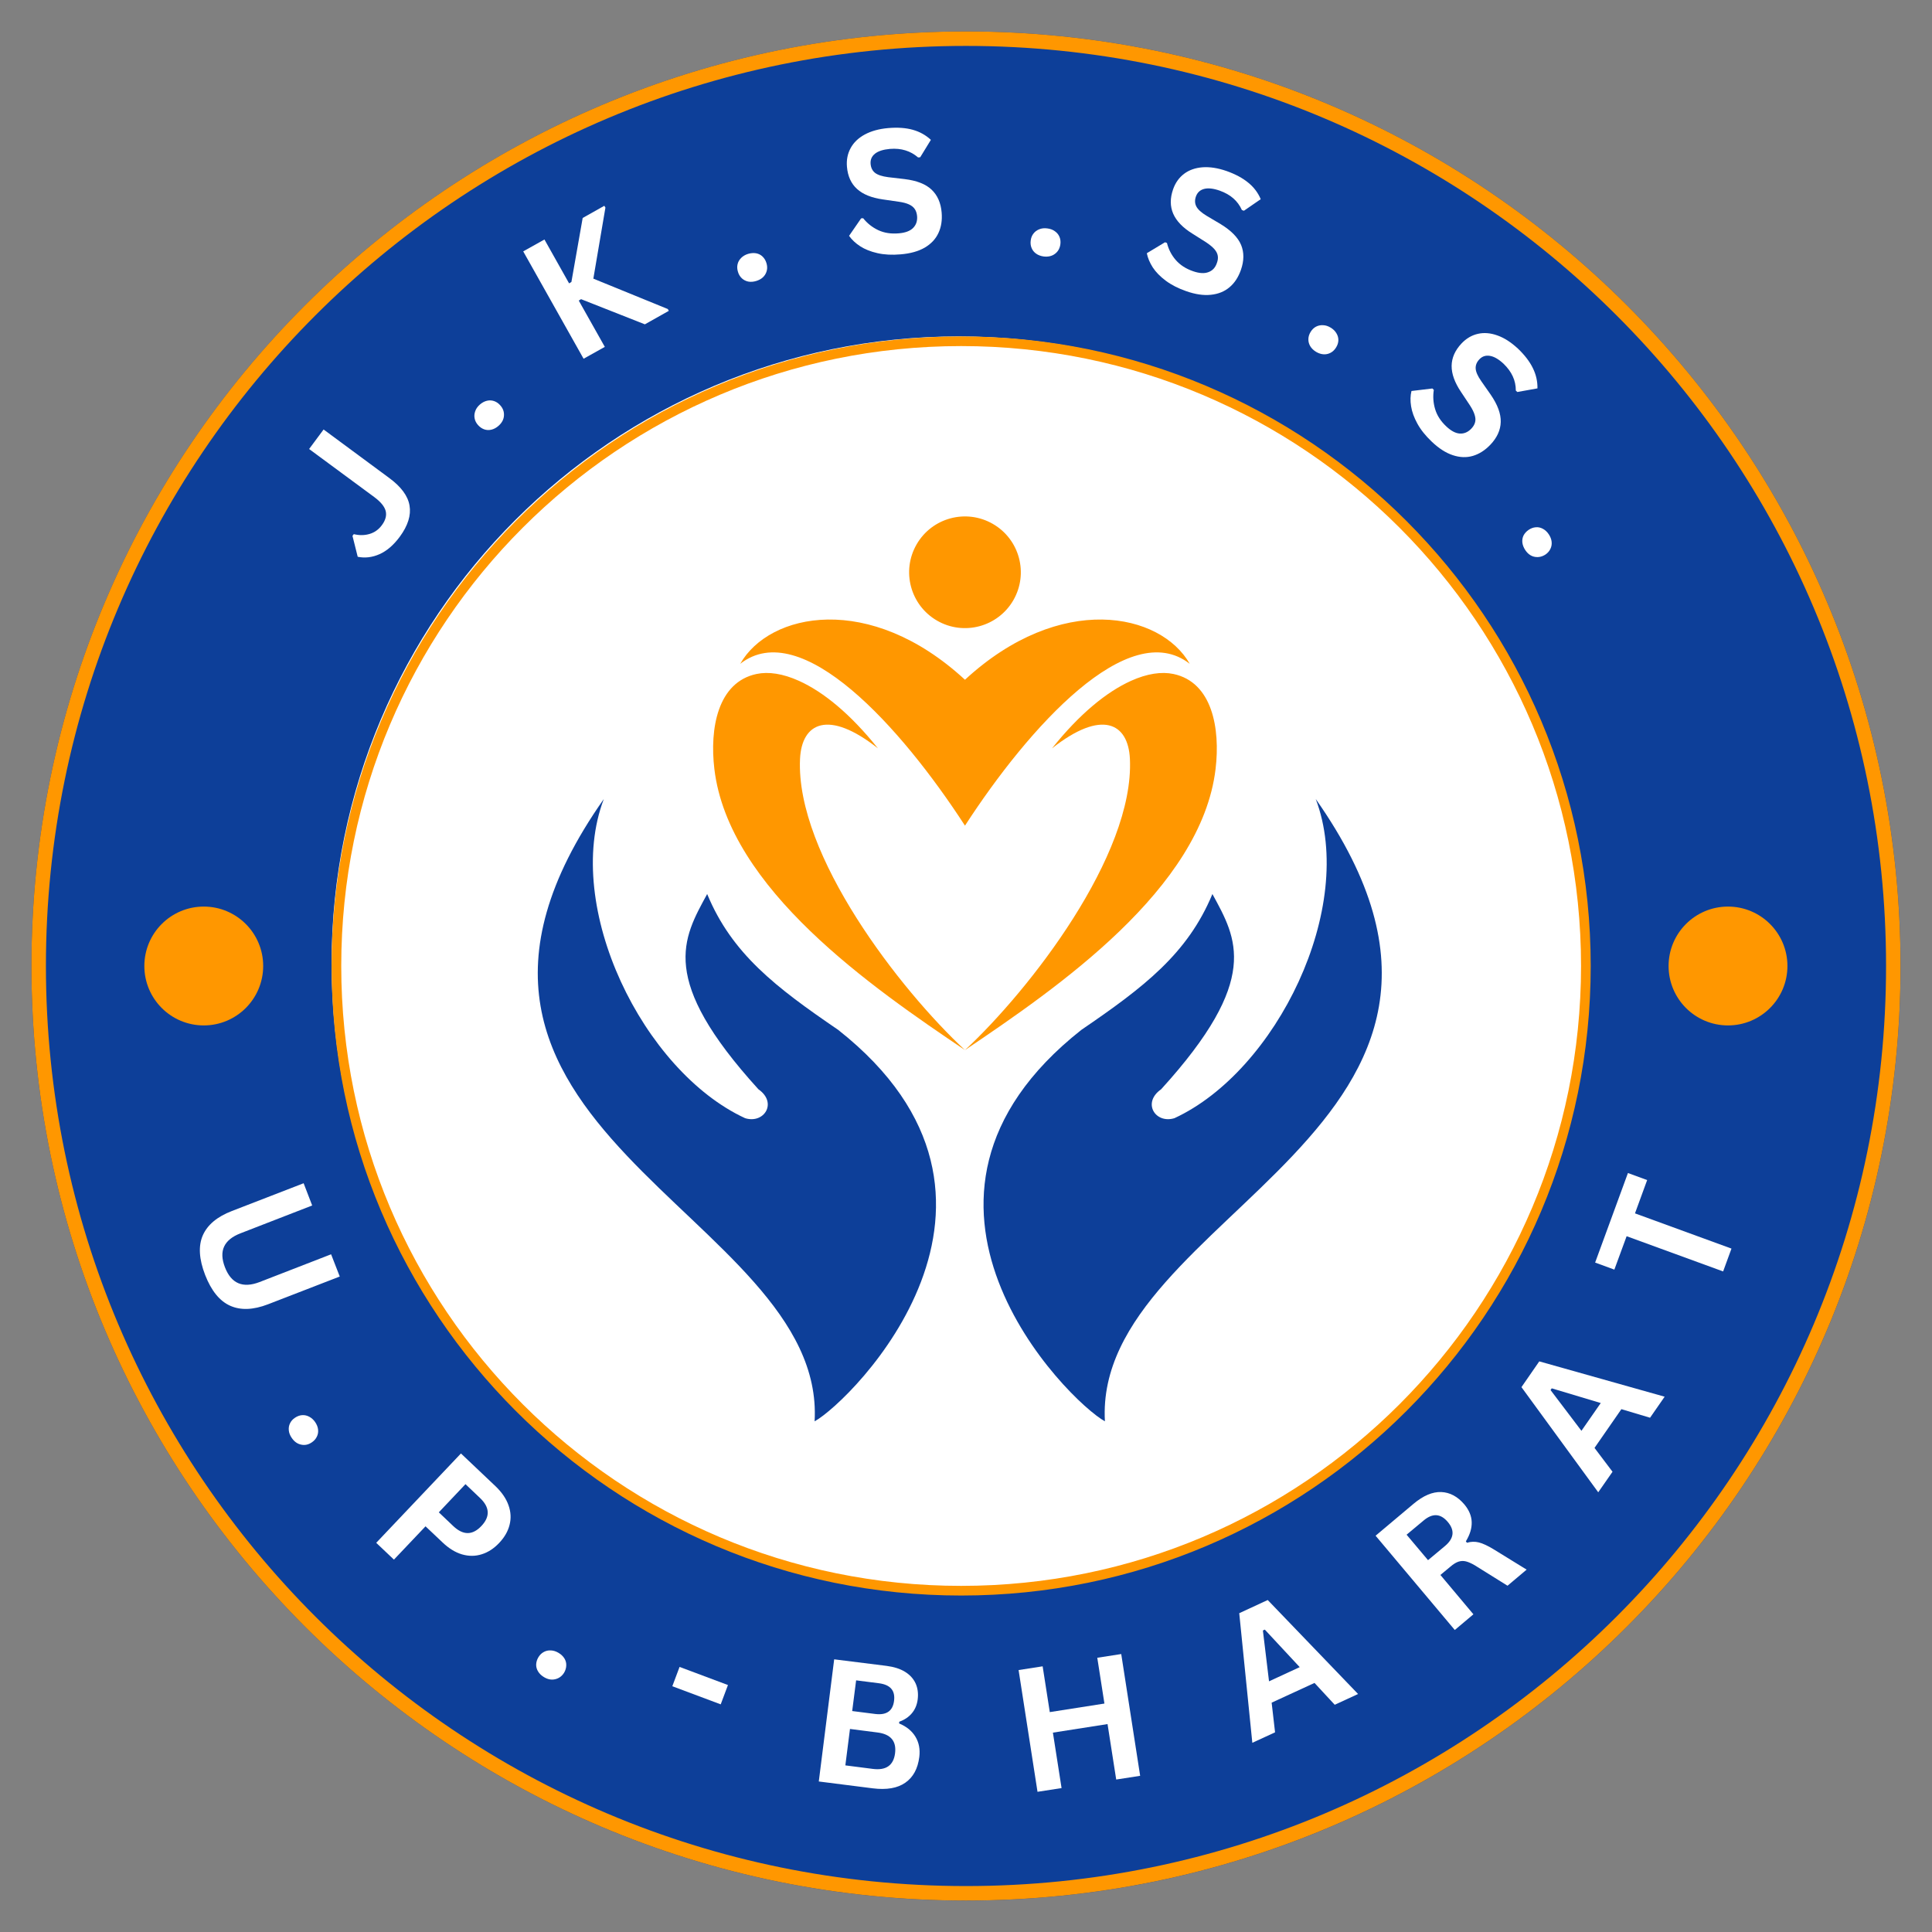 <svg xmlns="http://www.w3.org/2000/svg" xmlns:xlink="http://www.w3.org/1999/xlink" width="400" viewBox="0 0 300 300" height="400" preserveAspectRatio="xMidYMid meet"><rect x="0" y="0" width="300" height="300" fill="#808080" stroke="none"/><defs><clipPath id="fedfa2ff03"><path d="M 4.879 4.879 L 295.121 4.879 L 295.121 295.121 L 4.879 295.121 Z M 4.879 4.879 "></path></clipPath><clipPath id="1d4c2a1b3d"><path d="M 150 4.879 C 69.852 4.879 4.879 69.852 4.879 150 C 4.879 230.148 69.852 295.121 150 295.121 C 230.148 295.121 295.121 230.148 295.121 150 C 295.121 69.852 230.148 4.879 150 4.879 Z M 150 4.879 "></path></clipPath><clipPath id="d44f5a1fc3"><path d="M 4.879 4.879 L 295.117 4.879 L 295.117 295.117 L 4.879 295.117 Z M 4.879 4.879 "></path></clipPath><clipPath id="e989683e47"><path d="M 149.996 4.879 C 69.848 4.879 4.879 69.848 4.879 149.996 C 4.879 230.145 69.848 295.117 149.996 295.117 C 230.145 295.117 295.117 230.145 295.117 149.996 C 295.117 69.848 230.145 4.879 149.996 4.879 Z M 149.996 4.879 "></path></clipPath><clipPath id="1146a09f9d"><path d="M 51.488 52.238 L 246.227 52.238 L 246.227 246.977 L 51.488 246.977 Z M 51.488 52.238 "></path></clipPath><clipPath id="01bdb7b337"><path d="M 148.855 52.238 C 95.082 52.238 51.488 95.832 51.488 149.605 C 51.488 203.383 95.082 246.977 148.855 246.977 C 202.633 246.977 246.227 203.383 246.227 149.605 C 246.227 95.832 202.633 52.238 148.855 52.238 Z M 148.855 52.238 "></path></clipPath><clipPath id="38d00f44d4"><path d="M 51.488 52.238 L 247.004 52.238 L 247.004 247.754 L 51.488 247.754 Z M 51.488 52.238 "></path></clipPath><clipPath id="ca79be7adb"><path d="M 149.246 52.238 C 95.254 52.238 51.488 96.004 51.488 149.996 C 51.488 203.984 95.254 247.754 149.246 247.754 C 203.234 247.754 247.004 203.984 247.004 149.996 C 247.004 96.004 203.234 52.238 149.246 52.238 Z M 149.246 52.238 "></path></clipPath><clipPath id="2e26e82dfd"><path d="M 83 124 L 215 124 L 215 220.703 L 83 220.703 Z M 83 124 "></path></clipPath><clipPath id="095a38d28d"><path d="M 22.414 140.773 L 40.867 140.773 L 40.867 159.227 L 22.414 159.227 Z M 22.414 140.773 "></path></clipPath><clipPath id="a3f2606c93"><path d="M 31.641 140.773 C 26.543 140.773 22.414 144.906 22.414 150 C 22.414 155.094 26.543 159.227 31.641 159.227 C 36.734 159.227 40.867 155.094 40.867 150 C 40.867 144.906 36.734 140.773 31.641 140.773 Z M 31.641 140.773 "></path></clipPath><clipPath id="9439022274"><path d="M 259.098 140.773 L 277.551 140.773 L 277.551 159.227 L 259.098 159.227 Z M 259.098 140.773 "></path></clipPath><clipPath id="ca01276383"><path d="M 268.324 140.773 C 263.227 140.773 259.098 144.906 259.098 150 C 259.098 155.094 263.227 159.227 268.324 159.227 C 273.418 159.227 277.551 155.094 277.551 150 C 277.551 144.906 273.418 140.773 268.324 140.773 Z M 268.324 140.773 "></path></clipPath></defs><g id="ec61dafef0"><g clip-rule="nonzero" clip-path="url(#fedfa2ff03)"><g clip-rule="nonzero" clip-path="url(#1d4c2a1b3d)"><path style=" stroke:none;fill-rule:nonzero;fill:#0d3f99;fill-opacity:1;" d="M 4.879 4.879 L 295.121 4.879 L 295.121 295.121 L 4.879 295.121 Z M 4.879 4.879 "></path></g></g><g clip-rule="nonzero" clip-path="url(#d44f5a1fc3)"><g clip-rule="nonzero" clip-path="url(#e989683e47)"><path style="fill:none;stroke-width:6;stroke-linecap:butt;stroke-linejoin:miter;stroke:#ff9700;stroke-opacity:1;stroke-miterlimit:4;" d="M 193.492 0.003 C 86.628 0.003 0.003 86.628 0.003 193.492 C 0.003 300.357 86.628 386.987 193.492 386.987 C 300.357 386.987 386.987 300.357 386.987 193.492 C 386.987 86.628 300.357 0.003 193.492 0.003 Z M 193.492 0.003 " transform="matrix(0.75,0,0,0.75,4.877,4.877)"></path></g></g><g clip-rule="nonzero" clip-path="url(#1146a09f9d)"><g clip-rule="nonzero" clip-path="url(#01bdb7b337)"><path style=" stroke:none;fill-rule:nonzero;fill:#ffffff;fill-opacity:1;" d="M 51.488 52.238 L 246.227 52.238 L 246.227 246.977 L 51.488 246.977 Z M 51.488 52.238 "></path></g></g><g clip-rule="nonzero" clip-path="url(#38d00f44d4)"><g clip-rule="nonzero" clip-path="url(#ca79be7adb)"><path style="fill:none;stroke-width:4;stroke-linecap:butt;stroke-linejoin:miter;stroke:#ff9700;stroke-opacity:1;stroke-miterlimit:4;" d="M 130.345 0.001 C 58.356 0.001 0.001 58.356 0.001 130.345 C 0.001 202.33 58.356 260.689 130.345 260.689 C 202.33 260.689 260.689 202.33 260.689 130.345 C 260.689 58.356 202.33 0.001 130.345 0.001 Z M 130.345 0.001 " transform="matrix(0.75,0,0,0.75,51.487,52.237)"></path></g></g><path style=" stroke:none;fill-rule:evenodd;fill:#ff9700;fill-opacity:1;" d="M 149.84 105.551 C 164.664 91.875 180.227 95.125 184.742 103.078 C 175.262 95.66 159.742 112.93 149.84 128.207 C 139.938 112.93 124.422 95.66 114.941 103.078 C 119.457 95.125 135.016 91.875 149.84 105.551 Z M 149.84 163.055 C 135.477 153.375 113.141 138.02 110.926 119.402 C 110.18 113.113 111.441 105.934 117.469 104.656 C 119.316 104.266 121.555 104.586 124.082 105.73 C 127.848 107.438 132.027 110.828 136.324 116.203 C 128.617 110.113 124.488 112.223 124.227 117.859 C 123.543 132.789 139.797 153.73 149.84 163.055 C 164.203 153.375 186.543 138.02 188.754 119.402 C 189.504 113.113 188.238 105.934 182.215 104.656 C 180.367 104.266 178.125 104.586 175.602 105.73 C 171.836 107.438 167.652 110.828 163.359 116.203 C 171.066 110.113 175.195 112.223 175.453 117.859 C 176.141 132.789 159.887 153.73 149.84 163.055 Z M 154.176 81.355 C 150.027 78.961 144.727 80.379 142.332 84.527 C 139.938 88.676 141.359 93.977 145.504 96.371 C 149.652 98.766 154.957 97.344 157.352 93.199 C 159.746 89.051 158.324 83.75 154.176 81.355 Z M 154.176 81.355 "></path><g clip-rule="nonzero" clip-path="url(#2e26e82dfd)"><path style=" stroke:none;fill-rule:evenodd;fill:#0d3f99;fill-opacity:1;" d="M 167.914 159.918 C 177.586 153.316 184.414 148.113 188.262 138.824 C 192.043 145.77 195.852 152.043 180.297 169.145 C 177.301 171.234 179.414 174.547 182.371 173.629 C 198.188 166.316 210.684 140.879 204.309 124.074 C 240.328 175.332 169.719 188.207 171.57 220.703 C 165.836 217.539 134.473 186.316 167.914 159.918 Z M 130.152 159.918 C 120.48 153.316 113.652 148.113 109.809 138.824 C 106.023 145.77 102.215 152.043 117.77 169.145 C 120.766 171.234 118.648 174.547 115.695 173.629 C 99.875 166.316 87.383 140.879 93.758 124.074 C 57.738 175.332 128.348 188.207 126.492 220.703 C 132.23 217.539 163.594 186.316 130.152 159.918 Z M 130.152 159.918 "></path></g><g clip-rule="nonzero" clip-path="url(#095a38d28d)"><g clip-rule="nonzero" clip-path="url(#a3f2606c93)"><path style=" stroke:none;fill-rule:nonzero;fill:#ff9700;fill-opacity:1;" d="M 22.414 140.773 L 40.867 140.773 L 40.867 159.227 L 22.414 159.227 Z M 22.414 140.773 "></path></g></g><g clip-rule="nonzero" clip-path="url(#9439022274)"><g clip-rule="nonzero" clip-path="url(#ca01276383)"><path style=" stroke:none;fill-rule:nonzero;fill:#ff9700;fill-opacity:1;" d="M 259.098 140.773 L 277.551 140.773 L 277.551 159.227 L 259.098 159.227 Z M 259.098 140.773 "></path></g></g><g style="fill:#ffffff;fill-opacity:1;"><g transform="translate(57.873, 88.566)"><path style="stroke:none" d="M 4.203 -5.219 C 3.234 -3.914 2.188 -3.016 1.062 -2.516 C -0.062 -2.016 -1.191 -1.879 -2.328 -2.109 L -3.141 -5.359 L -2.938 -5.625 C -2.07 -5.414 -1.254 -5.426 -0.484 -5.656 C 0.285 -5.883 0.922 -6.336 1.422 -7.016 C 1.992 -7.785 2.191 -8.52 2.016 -9.219 C 1.836 -9.914 1.25 -10.633 0.25 -11.375 L -9.875 -18.844 L -7.625 -21.875 L 2.547 -14.359 C 4.41 -12.992 5.469 -11.562 5.719 -10.062 C 5.977 -8.562 5.473 -6.945 4.203 -5.219 Z M 4.203 -5.219 "></path></g></g><g style="fill:#ffffff;fill-opacity:1;"><g transform="translate(74.582, 68.483)"><path style="stroke:none" d="M 2.828 -2.359 C 2.484 -2.055 2.117 -1.859 1.734 -1.766 C 1.348 -1.672 0.973 -1.688 0.609 -1.812 C 0.254 -1.938 -0.062 -2.156 -0.344 -2.469 C -0.625 -2.781 -0.801 -3.117 -0.875 -3.484 C -0.957 -3.859 -0.93 -4.234 -0.797 -4.609 C -0.672 -4.992 -0.438 -5.336 -0.094 -5.641 C 0.258 -5.953 0.629 -6.156 1.016 -6.25 C 1.398 -6.344 1.773 -6.328 2.141 -6.203 C 2.504 -6.078 2.82 -5.859 3.094 -5.547 C 3.52 -5.078 3.711 -4.547 3.672 -3.953 C 3.641 -3.359 3.359 -2.828 2.828 -2.359 Z M 2.828 -2.359 "></path></g></g><g style="fill:#ffffff;fill-opacity:1;"><g transform="translate(88.447, 56.924)"><path style="stroke:none" d="M 2.172 -1.219 L -7.203 -17.891 L -3.906 -19.734 L -0.078 -12.922 L 0.281 -13.141 L 2.031 -23.078 L 5.391 -24.969 L 5.562 -24.688 L 3.688 -13.656 L 15.25 -8.938 L 15.406 -8.656 L 11.688 -6.562 L 1.781 -10.469 L 1.422 -10.25 L 5.469 -3.062 Z M 2.172 -1.219 "></path></g></g><g style="fill:#ffffff;fill-opacity:1;"><g transform="translate(113.87, 44.581)"><path style="stroke:none" d="M 3.562 -0.953 C 3.125 -0.816 2.707 -0.785 2.312 -0.859 C 1.926 -0.941 1.594 -1.113 1.312 -1.375 C 1.031 -1.645 0.832 -1.977 0.719 -2.375 C 0.594 -2.781 0.57 -3.164 0.656 -3.531 C 0.738 -3.906 0.922 -4.234 1.203 -4.516 C 1.484 -4.805 1.844 -5.02 2.281 -5.156 C 2.727 -5.289 3.148 -5.32 3.547 -5.25 C 3.941 -5.176 4.273 -5.004 4.547 -4.734 C 4.828 -4.461 5.023 -4.129 5.141 -3.734 C 5.328 -3.129 5.281 -2.566 5 -2.047 C 4.719 -1.523 4.238 -1.16 3.562 -0.953 Z M 3.562 -0.953 "></path></g></g><g style="fill:#ffffff;fill-opacity:1;"><g transform="translate(131.359, 39.934)"><path style="stroke:none" d="M 8.484 -0.438 C 7.148 -0.32 5.953 -0.383 4.891 -0.625 C 3.836 -0.863 2.945 -1.219 2.219 -1.688 C 1.5 -2.156 0.922 -2.695 0.484 -3.312 L 2.359 -6.031 L 2.672 -6.047 C 3.316 -5.242 4.102 -4.625 5.031 -4.188 C 5.957 -3.758 7.016 -3.598 8.203 -3.703 C 9.211 -3.785 9.953 -4.062 10.422 -4.531 C 10.898 -5.008 11.109 -5.625 11.047 -6.375 C 11.004 -6.82 10.883 -7.188 10.688 -7.469 C 10.5 -7.758 10.203 -8 9.797 -8.188 C 9.398 -8.375 8.867 -8.516 8.203 -8.609 L 5.719 -8.969 C 3.969 -9.219 2.633 -9.758 1.719 -10.594 C 0.801 -11.426 0.281 -12.57 0.156 -14.031 C 0.062 -15.094 0.25 -16.055 0.719 -16.922 C 1.188 -17.797 1.922 -18.504 2.922 -19.047 C 3.922 -19.586 5.133 -19.922 6.562 -20.047 C 8.031 -20.172 9.301 -20.082 10.375 -19.781 C 11.457 -19.477 12.395 -18.957 13.188 -18.219 L 11.531 -15.516 L 11.203 -15.484 C 10.617 -15.992 9.969 -16.359 9.25 -16.578 C 8.531 -16.805 7.723 -16.883 6.828 -16.812 C 5.785 -16.719 5.008 -16.469 4.5 -16.062 C 4 -15.656 3.773 -15.129 3.828 -14.484 C 3.879 -13.879 4.109 -13.414 4.516 -13.094 C 4.93 -12.77 5.613 -12.547 6.562 -12.422 L 9.109 -12.125 C 10.992 -11.895 12.391 -11.348 13.297 -10.484 C 14.211 -9.617 14.734 -8.438 14.859 -6.938 C 14.961 -5.738 14.797 -4.676 14.359 -3.75 C 13.93 -2.82 13.223 -2.066 12.234 -1.484 C 11.242 -0.91 9.992 -0.562 8.484 -0.438 Z M 8.484 -0.438 "></path></g></g><g style="fill:#ffffff;fill-opacity:1;"><g transform="translate(158.422, 39.232)"><path style="stroke:none" d="M 3.641 0.594 C 3.18 0.531 2.789 0.383 2.469 0.156 C 2.145 -0.07 1.91 -0.363 1.766 -0.719 C 1.617 -1.07 1.57 -1.457 1.625 -1.875 C 1.676 -2.301 1.816 -2.66 2.047 -2.953 C 2.273 -3.254 2.57 -3.477 2.938 -3.625 C 3.312 -3.781 3.727 -3.828 4.188 -3.766 C 4.656 -3.711 5.051 -3.566 5.375 -3.328 C 5.707 -3.098 5.945 -2.805 6.094 -2.453 C 6.238 -2.109 6.285 -1.727 6.234 -1.312 C 6.148 -0.676 5.875 -0.18 5.406 0.172 C 4.938 0.535 4.348 0.676 3.641 0.594 Z M 3.641 0.594 "></path></g></g><g style="fill:#ffffff;fill-opacity:1;"><g transform="translate(176.281, 42.148)"><path style="stroke:none" d="M 7.906 3.062 C 6.656 2.625 5.598 2.082 4.734 1.438 C 3.867 0.789 3.195 0.102 2.719 -0.625 C 2.25 -1.363 1.941 -2.098 1.797 -2.828 L 4.625 -4.531 L 4.922 -4.422 C 5.172 -3.422 5.629 -2.535 6.297 -1.766 C 6.973 -0.992 7.867 -0.414 8.984 -0.031 C 9.941 0.301 10.734 0.348 11.359 0.109 C 11.992 -0.117 12.43 -0.586 12.672 -1.297 C 12.828 -1.711 12.875 -2.094 12.812 -2.438 C 12.758 -2.781 12.586 -3.117 12.297 -3.453 C 12.004 -3.785 11.578 -4.141 11.016 -4.516 L 8.891 -5.859 C 7.391 -6.785 6.391 -7.82 5.891 -8.969 C 5.398 -10.113 5.395 -11.375 5.875 -12.75 C 6.227 -13.758 6.797 -14.562 7.578 -15.156 C 8.367 -15.75 9.328 -16.086 10.453 -16.172 C 11.578 -16.254 12.816 -16.062 14.172 -15.594 C 15.555 -15.102 16.68 -14.5 17.547 -13.781 C 18.422 -13.07 19.066 -12.219 19.484 -11.219 L 16.875 -9.422 L 16.562 -9.531 C 16.238 -10.25 15.797 -10.852 15.234 -11.344 C 14.672 -11.844 13.961 -12.242 13.109 -12.547 C 12.129 -12.891 11.32 -12.977 10.688 -12.812 C 10.062 -12.645 9.641 -12.254 9.422 -11.641 C 9.223 -11.078 9.242 -10.562 9.484 -10.094 C 9.723 -9.625 10.254 -9.141 11.078 -8.641 L 13.266 -7.344 C 14.898 -6.344 15.957 -5.266 16.438 -4.109 C 16.914 -2.953 16.906 -1.66 16.406 -0.234 C 16.008 0.898 15.422 1.797 14.641 2.453 C 13.859 3.117 12.895 3.508 11.75 3.625 C 10.613 3.75 9.332 3.562 7.906 3.062 Z M 7.906 3.062 "></path></g></g><g style="fill:#ffffff;fill-opacity:1;"><g transform="translate(201.259, 52.59)"><path style="stroke:none" d="M 3.078 2.031 C 2.691 1.789 2.395 1.5 2.188 1.156 C 1.988 0.812 1.895 0.445 1.906 0.062 C 1.914 -0.32 2.031 -0.691 2.25 -1.047 C 2.469 -1.41 2.742 -1.68 3.078 -1.859 C 3.41 -2.035 3.773 -2.113 4.172 -2.094 C 4.578 -2.082 4.973 -1.957 5.359 -1.719 C 5.766 -1.477 6.066 -1.18 6.266 -0.828 C 6.473 -0.484 6.57 -0.125 6.562 0.25 C 6.551 0.625 6.438 0.988 6.219 1.344 C 5.883 1.895 5.43 2.238 4.859 2.375 C 4.285 2.508 3.691 2.395 3.078 2.031 Z M 3.078 2.031 "></path></g></g><g style="fill:#ffffff;fill-opacity:1;"><g transform="translate(216.361, 62.557)"><path style="stroke:none" d="M 5.969 6.031 C 5 5.113 4.254 4.18 3.734 3.234 C 3.211 2.285 2.883 1.379 2.75 0.516 C 2.613 -0.336 2.633 -1.125 2.812 -1.844 L 6.062 -2.234 L 6.281 -2.016 C 6.125 -1.004 6.191 -0.008 6.484 0.969 C 6.773 1.945 7.352 2.844 8.219 3.656 C 8.957 4.352 9.656 4.723 10.312 4.766 C 10.977 4.805 11.57 4.555 12.094 4.016 C 12.406 3.691 12.602 3.359 12.688 3.016 C 12.781 2.68 12.758 2.301 12.625 1.875 C 12.5 1.445 12.254 0.953 11.891 0.391 L 10.5 -1.703 C 9.52 -3.16 9.035 -4.508 9.047 -5.75 C 9.066 -7 9.578 -8.156 10.578 -9.219 C 11.316 -10 12.164 -10.5 13.125 -10.719 C 14.082 -10.938 15.094 -10.852 16.156 -10.469 C 17.219 -10.094 18.273 -9.414 19.328 -8.438 C 20.391 -7.426 21.164 -6.414 21.656 -5.406 C 22.156 -4.395 22.395 -3.344 22.375 -2.25 L 19.25 -1.688 L 19.016 -1.906 C 19.016 -2.695 18.859 -3.43 18.547 -4.109 C 18.234 -4.797 17.754 -5.453 17.109 -6.078 C 16.348 -6.785 15.645 -7.191 15 -7.297 C 14.352 -7.41 13.805 -7.234 13.359 -6.766 C 12.941 -6.328 12.75 -5.848 12.781 -5.328 C 12.812 -4.805 13.102 -4.148 13.656 -3.359 L 15.109 -1.281 C 16.191 0.289 16.711 1.707 16.672 2.969 C 16.641 4.227 16.102 5.406 15.062 6.5 C 14.238 7.363 13.332 7.941 12.344 8.234 C 11.363 8.523 10.328 8.488 9.234 8.125 C 8.148 7.77 7.062 7.07 5.969 6.031 Z M 5.969 6.031 "></path></g></g><g style="fill:#ffffff;fill-opacity:1;"><g transform="translate(234.875, 82.313)"><path style="stroke:none" d="M 1.984 3.125 C 1.723 2.738 1.566 2.344 1.516 1.938 C 1.473 1.539 1.535 1.172 1.703 0.828 C 1.879 0.492 2.141 0.207 2.484 -0.031 C 2.836 -0.27 3.203 -0.406 3.578 -0.438 C 3.953 -0.477 4.316 -0.406 4.672 -0.219 C 5.035 -0.031 5.348 0.254 5.609 0.641 C 5.867 1.023 6.02 1.414 6.062 1.812 C 6.102 2.207 6.039 2.57 5.875 2.906 C 5.719 3.25 5.469 3.539 5.125 3.781 C 4.594 4.133 4.035 4.258 3.453 4.156 C 2.867 4.051 2.379 3.707 1.984 3.125 Z M 1.984 3.125 "></path></g></g><g style="fill:#ffffff;fill-opacity:1;"><g transform="translate(28.46, 188.421)"><path style="stroke:none" d="M 3.391 9.547 C 2.441 7.086 2.32 5.039 3.031 3.406 C 3.75 1.77 5.254 0.508 7.547 -0.375 L 18.688 -4.688 L 20.016 -1.234 L 8.906 3.078 C 7.602 3.578 6.75 4.266 6.344 5.141 C 5.938 6.016 5.977 7.086 6.469 8.359 C 7.445 10.891 9.238 11.656 11.844 10.656 L 22.953 6.344 L 24.297 9.797 L 13.156 14.109 C 10.863 14.992 8.898 15.066 7.266 14.328 C 5.641 13.598 4.348 12.004 3.391 9.547 Z M 3.391 9.547 "></path></g></g><g style="fill:#ffffff;fill-opacity:1;"><g transform="translate(43.331, 220.167)"><path style="stroke:none" d="M 1.969 3.109 C 1.707 2.734 1.555 2.348 1.516 1.953 C 1.473 1.555 1.535 1.188 1.703 0.844 C 1.867 0.5 2.125 0.211 2.469 -0.016 C 2.82 -0.254 3.188 -0.391 3.562 -0.422 C 3.945 -0.453 4.316 -0.375 4.672 -0.188 C 5.035 0 5.348 0.281 5.609 0.656 C 5.867 1.039 6.02 1.43 6.062 1.828 C 6.102 2.234 6.035 2.602 5.859 2.938 C 5.691 3.281 5.438 3.566 5.094 3.797 C 4.57 4.16 4.02 4.281 3.438 4.156 C 2.852 4.039 2.363 3.691 1.969 3.109 Z M 1.969 3.109 "></path></g></g><g style="fill:#ffffff;fill-opacity:1;"><g transform="translate(56.623, 237.865)"><path style="stroke:none" d="M 20.328 -7.078 C 21.316 -6.129 21.988 -5.141 22.344 -4.109 C 22.707 -3.086 22.758 -2.078 22.5 -1.078 C 22.25 -0.078 21.711 0.852 20.891 1.719 C 20.066 2.594 19.16 3.18 18.172 3.484 C 17.191 3.797 16.176 3.801 15.125 3.5 C 14.082 3.195 13.066 2.57 12.078 1.625 L 9.453 -0.859 L 4.547 4.312 L 1.797 1.703 L 14.953 -12.172 Z M 13.766 -0.891 C 15.297 0.555 16.75 0.551 18.125 -0.906 C 19.508 -2.363 19.438 -3.816 17.906 -5.266 L 15.656 -7.406 L 11.516 -3.031 Z M 13.766 -0.891 "></path></g></g><g style="fill:#ffffff;fill-opacity:1;"><g transform="translate(81.365, 258.401)"><path style="stroke:none" d="M 3.094 2.016 C 2.695 1.773 2.395 1.484 2.188 1.141 C 1.977 0.797 1.879 0.43 1.891 0.047 C 1.91 -0.336 2.023 -0.707 2.234 -1.062 C 2.453 -1.426 2.727 -1.695 3.062 -1.875 C 3.395 -2.062 3.758 -2.145 4.156 -2.125 C 4.562 -2.113 4.961 -1.988 5.359 -1.75 C 5.766 -1.508 6.07 -1.219 6.281 -0.875 C 6.488 -0.531 6.582 -0.164 6.562 0.219 C 6.551 0.602 6.441 0.973 6.234 1.328 C 5.898 1.867 5.441 2.207 4.859 2.344 C 4.285 2.488 3.695 2.379 3.094 2.016 Z M 3.094 2.016 "></path></g></g><g style="fill:#ffffff;fill-opacity:1;"><g transform="translate(100.631, 268.635)"><path style="stroke:none" d="M 11.281 -3.984 L 3.766 -6.797 L 4.891 -9.797 L 12.406 -6.984 Z M 11.281 -3.984 "></path></g></g><g style="fill:#ffffff;fill-opacity:1;"><g transform="translate(124.672, 276.315)"><path style="stroke:none" d="M 2.469 0.312 L 4.859 -18.656 L 12.969 -17.641 C 14.133 -17.492 15.098 -17.188 15.859 -16.719 C 16.617 -16.25 17.164 -15.648 17.5 -14.922 C 17.832 -14.191 17.941 -13.363 17.828 -12.438 C 17.723 -11.594 17.422 -10.875 16.922 -10.281 C 16.43 -9.695 15.781 -9.258 14.969 -8.969 L 14.938 -8.703 C 16.094 -8.223 16.941 -7.531 17.484 -6.625 C 18.023 -5.727 18.223 -4.688 18.078 -3.5 C 17.848 -1.676 17.125 -0.344 15.906 0.5 C 14.695 1.352 13.008 1.645 10.844 1.375 Z M 11.219 -10.172 C 12.977 -9.953 13.957 -10.629 14.156 -12.203 C 14.258 -13.004 14.117 -13.629 13.734 -14.078 C 13.348 -14.535 12.711 -14.82 11.828 -14.938 L 8.266 -15.391 L 7.656 -10.625 Z M 10.859 -1.641 C 12.922 -1.379 14.07 -2.188 14.312 -4.062 C 14.551 -5.957 13.641 -7.035 11.578 -7.297 L 7.312 -7.844 L 6.594 -2.188 Z M 10.859 -1.641 "></path></g></g><g style="fill:#ffffff;fill-opacity:1;"><g transform="translate(158.651, 278.605)"><path style="stroke:none" d="M 12.844 -14.078 L 11.734 -21.188 L 15.453 -21.766 L 18.391 -2.859 L 14.672 -2.281 L 13.328 -10.891 L 4.844 -9.562 L 6.188 -0.953 L 2.453 -0.375 L -0.484 -19.281 L 3.25 -19.859 L 4.359 -12.75 Z M 12.844 -14.078 "></path></g></g><g style="fill:#ffffff;fill-opacity:1;"><g transform="translate(194.21, 270.747)"><path style="stroke:none" d="M 16.672 -7.703 L 13.047 -6.031 L 9.906 -9.422 L 3.25 -6.359 L 3.781 -1.75 L 0.25 -0.125 L -1.781 -20.25 L 2.641 -22.297 Z M 1.891 -17.562 L 2.844 -9.672 L 7.609 -11.875 L 2.188 -17.703 Z M 1.891 -17.562 "></path></g></g><g style="fill:#ffffff;fill-opacity:1;"><g transform="translate(223.993, 254.699)"><path style="stroke:none" d="M 1.906 -1.594 L -10.391 -16.234 L -4.5 -21.188 C -2.988 -22.457 -1.555 -23.066 -0.203 -23.016 C 1.148 -22.961 2.348 -22.32 3.391 -21.094 C 4.129 -20.207 4.508 -19.289 4.531 -18.344 C 4.562 -17.395 4.258 -16.398 3.625 -15.359 L 3.797 -15.141 C 4.422 -15.328 5.039 -15.344 5.656 -15.188 C 6.27 -15.031 7.031 -14.676 7.938 -14.125 L 13.062 -10.969 L 10.094 -8.469 L 4.984 -11.656 C 4.461 -11.957 4.008 -12.156 3.625 -12.25 C 3.238 -12.344 2.852 -12.328 2.469 -12.203 C 2.094 -12.078 1.68 -11.82 1.234 -11.438 L -0.328 -10.141 L 4.797 -4.031 Z M 0.391 -14.641 C 1.785 -15.816 1.93 -17.055 0.828 -18.359 C -0.285 -19.691 -1.539 -19.77 -2.938 -18.594 L -5.578 -16.391 L -2.25 -12.438 Z M 0.391 -14.641 "></path></g></g><g style="fill:#ffffff;fill-opacity:1;"><g transform="translate(248.017, 231.956)"><path style="stroke:none" d="M 10.469 -15.078 L 8.203 -11.812 L 3.75 -13.141 L -0.422 -7.125 L 2.375 -3.422 L 0.156 -0.234 L -11.766 -16.562 L -9 -20.562 Z M -7.25 -16.109 L -2.453 -9.781 L 0.547 -14.094 L -7.062 -16.375 Z M -7.25 -16.109 "></path></g></g><g style="fill:#ffffff;fill-opacity:1;"><g transform="translate(265.488, 203.099)"><path style="stroke:none" d="M -12.703 -20.953 L -9.719 -19.859 L -11.609 -14.688 L 3.375 -9.219 L 2.078 -5.672 L -12.906 -11.141 L -14.812 -5.953 L -17.797 -7.047 Z M -12.703 -20.953 "></path></g></g></g></svg>